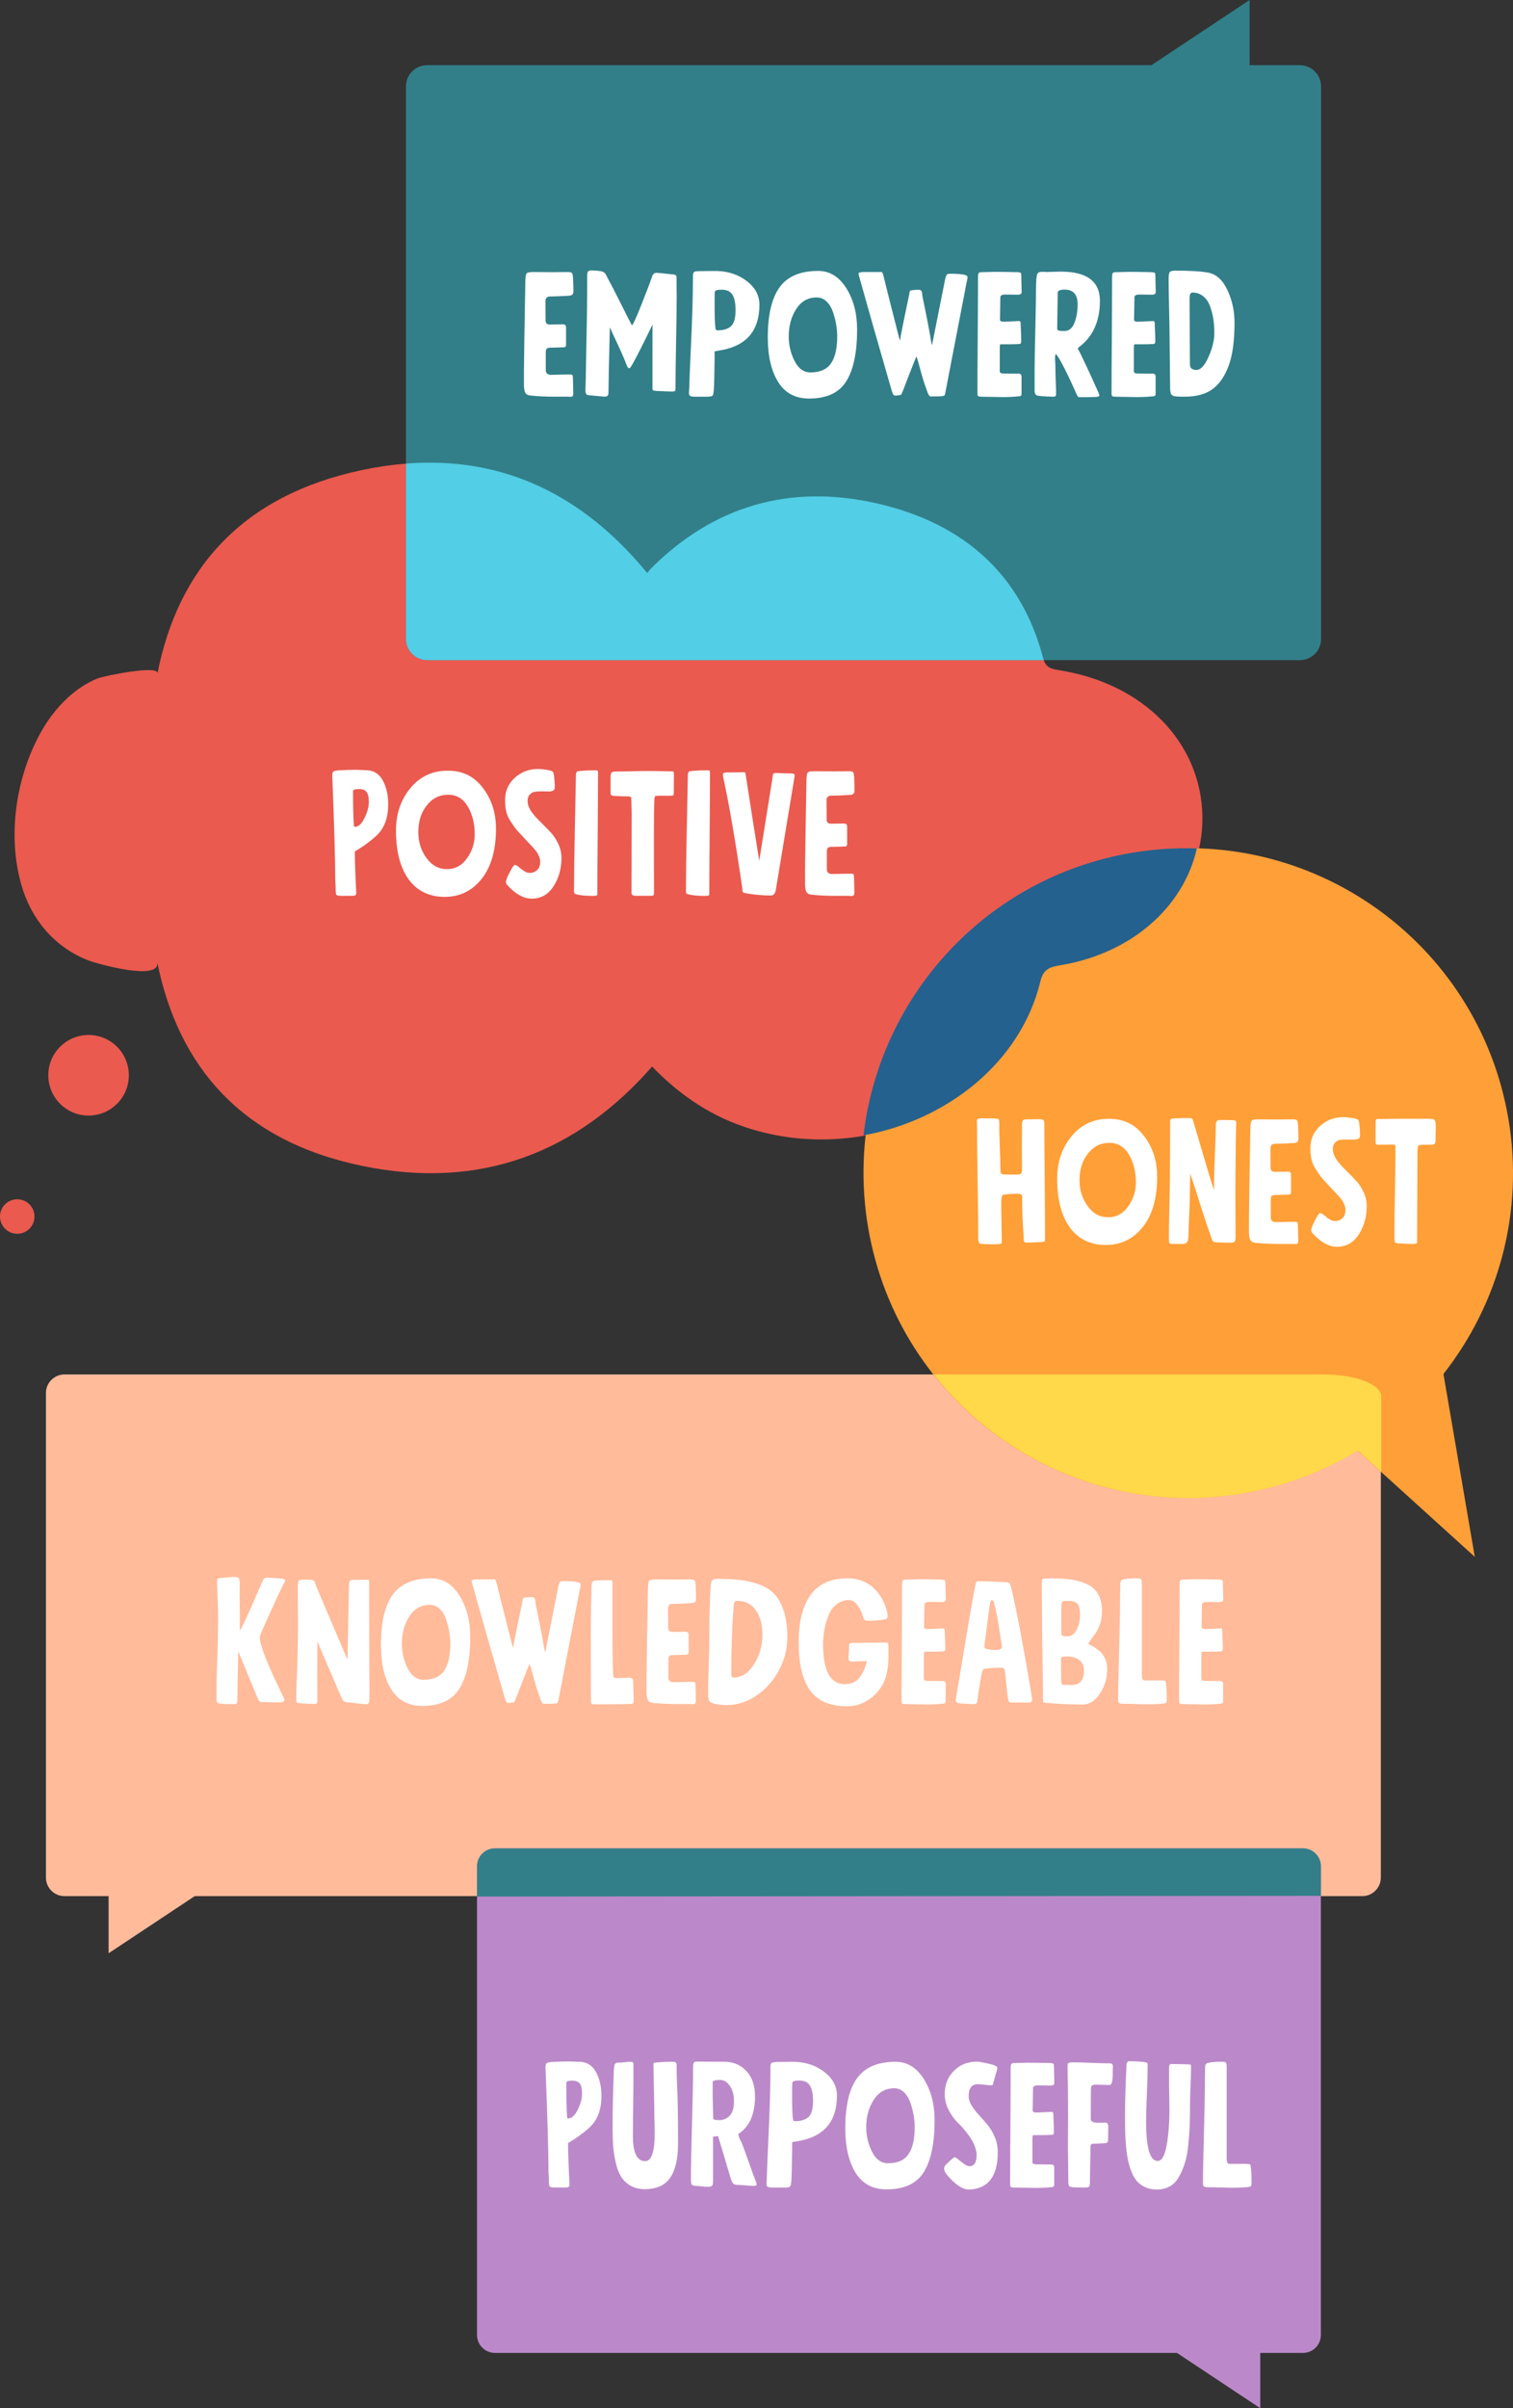 <svg xmlns="http://www.w3.org/2000/svg" id="b" width="409.82" height="652" viewBox="0 0 409.82 652"><rect x="0" y="0" width="409.82" height="652" fill="#333333" stroke="none"/><g id="c"><path d="m9.34,329.36c0,2.58-2.09,4.67-4.67,4.67s-4.67-2.09-4.67-4.67,2.09-4.67,4.67-4.67,4.67,2.09,4.67,4.67" fill="#ea5a4f"></path><path d="m98.09,315.65c-32.43-6.68-49.76-26.69-55.51-55.2,1.07,5.42-16.54.4-18.68-.44-9.35-3.66-15.53-11.32-18.14-20.52-3.74-13.18-1.52-28.7,5.07-40.81,3.36-6.17,8.71-12.23,15.62-15.01,1.57-.63,16.67-3.76,16.2-1.34,5.65-28.6,23.19-48.24,55.33-55.05,32.43-6.87,57.89,4.15,77.32,27.86.57-.66.89-1.09,1.28-1.47,16.51-16.37,36.97-22.87,60.98-17.37,24.42,5.59,39.35,20.13,45.03,42,.58,2.22,1.87,2.78,4.07,3.12,23,3.51,38.75,19.56,39.03,39.69.27,19.97-15.43,36.65-38.23,40.29-3.26.52-4.4,1.6-5.09,4.42-7.62,31.14-44.93,50.03-78.62,39.95-10.85-3.24-19.57-9.21-27.12-17.01-20.39,23.27-46.4,33.52-78.53,26.9" fill="#ea5a4f"></path><path d="m34.9,291.12c0,6.03-4.88,10.91-10.91,10.91s-10.91-4.88-10.91-10.91,4.88-10.91,10.91-10.91,10.91,4.88,10.91,10.91" fill="#ea5a4f"></path><path d="m17.46,372.12h351.54c2.76,0,5.02,2.26,5.02,5.02v131.2c0,2.76-2.26,5.02-5.02,5.02H52.74l-23.32,15.47v-15.47h-11.96c-2.76,0-5.02-2.26-5.02-5.02v-131.2c0-2.76,2.26-5.02,5.02-5.02" fill="#ffbb9a"></path><path d="m352.93,500.42h-218.87c-2.67,0-4.85,2.18-4.85,4.85v126.91c0,2.67,2.18,4.85,4.85,4.85h184.74l22.56,14.97v-14.97h11.57c2.67,0,4.85-2.18,4.85-4.85v-126.91c0-2.67-2.18-4.85-4.85-4.85" fill="#bb89c9"></path><path d="m352.93,500.42h-218.87c-2.67,0-4.85,2.18-4.85,4.85v8.2l228.58-.19v-8.01c0-2.67-2.18-4.85-4.85-4.85" fill="#327f89"></path><path d="m408.54,302.74c-8.21-47.87-53.67-80.03-101.55-71.82-47.87,8.21-80.03,53.67-71.82,101.55,8.21,47.87,53.67,80.03,101.55,71.82,11.3-1.94,21.73-5.96,30.96-11.59l31.79,28.8-8.49-49.51c14.84-18.88,21.94-43.72,17.57-69.25" fill="#ff9f37"></path><path d="m281.77,265.81c.69-2.82,1.84-3.9,5.09-4.42,19.44-3.1,33.71-15.69,37.33-31.7-5.85-.19-11.8.21-17.79,1.23-39.37,6.75-68.11,38.7-72.5,76.47,22.86-4.15,42.57-19.89,47.88-41.58" fill="#24618e"></path><path d="m352.11,178.73H115.68c-3.15,0-5.72-2.57-5.72-5.72V23.37c0-3.15,2.58-5.72,5.72-5.72h196.19L338.47,0v17.65h13.64c3.15,0,5.72,2.58,5.72,5.72v149.64c0,3.15-2.58,5.72-5.72,5.72" fill="#327f89"></path><path d="m358.68,372.12h-105.74c19.32,24.42,51.04,37.8,83.9,32.17,11.3-1.94,21.73-5.96,30.96-11.59l6.33,5.74v-20.32c0-3.31-6.92-5.99-15.45-5.99" fill="#ffd949"></path><path d="m237.56,136.3c-24.02-5.49-44.47,1-60.99,17.37-.39.38-.71.82-1.27,1.47-16.98-20.71-38.55-31.74-65.34-29.62v47.48c0,3.15,2.58,5.72,5.72,5.72h167.03c-.05-.14-.09-.28-.13-.43-5.68-21.86-20.6-36.41-45.03-42" fill="#52cee6"></path><path d="m152.1,87.8c.47,0,.79.05.96.16.17.11.26.35.26.73v4.73c0,.41-.22.61-.66.61-1.62.06-2.83.09-3.61.09-.53.03-.87.14-1.01.33s-.21.56-.21,1.12v4.64c0,.84.48,1.27,1.45,1.27.03,0,.39,0,1.08-.02.69-.02,1.43-.03,2.23-.05.8-.02,1.35-.02,1.66-.02.44,0,.7.06.8.16.09.11.14.46.14,1.05l.09,3.75c0,.44-.05.73-.16.87-.11.14-.32.21-.63.21-.06,0-.2,0-.4-.02-.2-.02-.37-.02-.49-.02h-3.75c-1.94,0-3.91-.09-5.91-.28-.84-.06-1.39-.31-1.64-.75-.25-.44-.38-1.17-.38-2.2v-3.84c0-1.72.12-9.83.38-24.33.03-1.09.15-1.76.35-1.99.2-.23.8-.35,1.8-.35.62,0,1.53,0,2.72.02,1.19.02,2.03.02,2.53.02.09,0,.65,0,1.66-.02,1.02-.02,1.8-.02,2.37-.02.66,0,1.05.09,1.2.26.14.17.24.66.3,1.48.06,1.56.09,2.7.09,3.42,0,.44-.09.75-.28.94s-.56.3-1.12.33c-2.19.12-3.88.19-5.06.19-.28,0-.54.1-.77.3-.23.2-.35.49-.35.87,0,.72,0,1.62.02,2.72.02,1.09.02,1.97.02,2.62,0,.72.38,1.08,1.12,1.08.25,0,.69,0,1.34-.02.64-.02,1.26-.02,1.85-.02Z" fill="#fff"></path><path d="m171.24,98.72c-.34.66-.63.98-.84.98s-.44-.28-.66-.84c-.53-1.44-1.38-3.39-2.53-5.86-1.16-2.47-1.83-3.94-2.02-4.41-.25,9.84-.38,15.78-.38,17.81,0,.66-.31.98-.94.98h-.28c-.59-.06-1.95-.19-4.08-.38-.19-.03-.34-.06-.44-.09-.11-.03-.22-.14-.33-.33-.11-.19-.16-.45-.16-.8v-.19c.06-1.59.12-3.99.16-7.19.05-3.2.09-5.46.12-6.77.12-4.91.19-10.53.19-16.87,0-.62.07-1.04.21-1.24.14-.2.48-.3,1.01-.3.75,0,1.44.05,2.06.14.22.03.41.06.56.09.16.03.3.09.45.16.14.08.25.14.33.19.08.05.16.14.26.28l.19.28s.1.18.21.4l.21.42c.94,1.72,2.12,4.02,3.56,6.89,1.44,2.88,2.45,4.87,3.05,6,.25,0,1.09-1.81,2.53-5.44,1.44-3.62,2.39-6.12,2.86-7.5.16-.5.33-.84.52-1.01.19-.17.45-.26.8-.26.38,0,1.94.16,4.69.47.22.03.38.09.49.19.11.09.17.21.19.35.02.14.02.37.02.68v.33c0,.47,0,1.18.02,2.13.02.95.02,1.66.02,2.13,0,2.75-.06,6.9-.16,12.44-.11,5.55-.16,9.74-.16,12.58,0,.37-.06.61-.16.7-.11.09-.4.14-.87.14-.5,0-1.73-.05-3.7-.14-.88-.03-1.36-.12-1.45-.28-.03-.09-.05-.23-.05-.42v-17.29c-2.38,4.94-4.2,8.55-5.48,10.83Z" fill="#fff"></path><path d="m189.26,73.41c.41,0,1.04,0,1.9-.02.86-.02,1.51-.02,1.94-.02h1.12c3.16.09,5.86,1.02,8.11,2.77,2.25,1.75,3.37,3.88,3.37,6.37,0,6.78-3.27,10.84-9.8,12.19l-2.34.42v1.87c-.06,4.56-.12,7.33-.19,8.3-.06,1.06-.19,1.67-.38,1.83-.19.19-.66.28-1.41.28h-3.28c-.69,0-1.14-.07-1.36-.21-.22-.14-.33-.4-.33-.77,0-.16.03-.67.09-1.55.06-2.25.19-5.42.38-9.51.19-4.09.34-7.77.45-11.04.11-3.27.16-6.19.16-8.79v-.84c0-.5.09-.84.28-1.01.19-.17.61-.26,1.27-.26Zm4.5,15.14c.03.37.09.62.16.73.08.11.23.16.45.16,1.59,0,2.8-.38,3.63-1.12.83-.75,1.24-2.2,1.24-4.36,0-1.81-.27-3.19-.82-4.12-.55-.94-1.54-1.41-2.98-1.41-1.16,0-1.77.2-1.83.61-.03.47-.05,1.61-.05,3.42,0,2.69.06,4.72.19,6.09Z" fill="#fff"></path><path d="m232.16,89.2c0,6.19-.97,10.85-2.91,13.99s-5.31,4.71-10.12,4.71c-3.72,0-6.51-1.5-8.37-4.5-1.86-3-2.79-7.01-2.79-12.05,0-6.12,1.07-10.65,3.21-13.59,2.14-2.94,5.62-4.41,10.43-4.41,3.12,0,5.66,1.55,7.62,4.66,1.95,3.11,2.93,6.84,2.93,11.18Zm-5.39,1.88c0-1.03-.09-2.1-.28-3.21-.19-1.11-.48-2.24-.87-3.4-.39-1.16-.97-2.1-1.73-2.84-.77-.73-1.65-1.1-2.65-1.1-2.38,0-4.23,1.05-5.58,3.14-1.34,2.09-2.02,4.56-2.02,7.41,0,2.34.52,4.55,1.57,6.63,1.05,2.08,2.49,3.12,4.34,3.12,2.56,0,4.4-.81,5.53-2.44,1.12-1.62,1.69-4.06,1.69-7.31Z" fill="#fff"></path><path d="m256.03,75.52c.03-.09.07-.23.12-.42s.09-.31.12-.38c.03-.06.07-.15.12-.26.05-.11.11-.18.19-.21.08-.03.18-.06.3-.09.12-.03.26-.05.42-.05,1.56,0,2.78.08,3.66.23.75.12,1.12.38,1.12.75,0,.19-.08.59-.23,1.22l-5.81,30.09c-.03.06-.05.14-.07.23s-.02.16-.02.19-.02.08-.05.14c-.03.06-.07.1-.12.12-.05.02-.11.04-.19.07-.08.03-.18.06-.3.09-.31.06-1.39.09-3.23.09-.09,0-.2-.05-.3-.16-.11-.11-.22-.27-.33-.49-.11-.22-.2-.43-.26-.63-.06-.2-.15-.46-.26-.77-.11-.31-.2-.55-.26-.7-.38-1-.77-2.3-1.2-3.89-.42-1.59-.7-2.59-.82-3l-.38-1.12c-.06,0-.22.33-.47.98-.5,1.25-1.04,2.62-1.62,4.12-.58,1.5-1.04,2.7-1.38,3.61-.12.25-.25.55-.38.89-.12.38-.23.6-.33.68-.09.08-.31.13-.66.16h-.19s-.1.02-.21.05c-.11.03-.23.05-.35.05-.34,0-.58-.09-.7-.28-.12-.19-.28-.59-.47-1.22-3.5-12.09-6.39-22.22-8.67-30.37-.19-.69-.28-1.06-.28-1.12,0-.31.48-.47,1.45-.47h4.83c.19,0,.44.7.75,2.11.06.34,1.31,5.3,3.75,14.86.25,1,.41,1.5.47,1.5.03,0,.05-.06.07-.19.01-.12.04-.34.07-.63.03-.3.08-.57.14-.82.22-1.19.64-3.26,1.26-6.23l.94-4.5c.03-.12.05-.27.07-.42.02-.16.03-.26.05-.3l.07-.21c.03-.09.09-.15.16-.16.08-.02.16-.03.26-.05l.42-.07c.56-.06.98-.09,1.27-.09s.5.02.66.07c.16.05.27.13.35.26.08.12.12.24.14.35.02.11.04.29.07.54.03.25.06.47.09.66,1.12,5.38,1.89,9.36,2.3,11.95.12.75.22,1.12.28,1.12l3.56-17.86Z" fill="#fff"></path><path d="m276.63,74.67c0,.59.02,1.34.05,2.23.03.89.05,1.62.05,2.18,0,.47-.33.7-.98.7h-.52c-.28,0-.75,0-1.41-.02-.66-.02-1.14-.02-1.45-.02-.94,0-1.41.25-1.41.75,0,.44-.02,1.45-.05,3.02-.03,1.58-.05,2.6-.05,3.07,0,.34.33.52.98.52.41,0,1.12-.03,2.13-.09,1.01-.06,1.71-.09,2.08-.09.09,0,.16.02.21.05.05.03.09.09.12.19s.05.17.07.23c.02.06.02.17.02.33v.33c.09,1.87.14,3.31.14,4.31,0,.34-.06.56-.19.66s-.36.14-.7.14h-.28c-.41.03-1.08.05-2.02.05h-2.34c-.12,0-.2.07-.23.21s-.05.59-.05,1.34v5.81c0,.38.38.56,1.12.56.5,0,1.16,0,1.97.02.81.02,1.5.02,2.06.02.5,0,.75.27.75.8v4.5c0,.16,0,.28-.02.38s-.04.16-.07.21-.09.09-.16.12c-.08.03-.13.06-.16.07-.03.02-.12.03-.28.05-.16.02-.27.02-.33.02-1.16.12-2.5.19-4.03.19-.62,0-1.57-.02-2.84-.05-1.26-.03-2.23-.05-2.88-.05-.53,0-.86-.05-.98-.16-.12-.11-.19-.35-.19-.73,0-3.41.02-8.33.07-14.79.05-6.45.07-11.44.07-14.98v-1.27c0-.81.05-1.31.16-1.5.11-.19.35-.28.73-.28.47,0,1.09-.02,1.87-.05.78-.03,1.39-.05,1.83-.05,1.44,0,3.47.03,6.09.09.47.03.76.09.87.16.11.08.16.24.16.49v.33Z" fill="#fff"></path><path d="m283.35,73.64c.5,0,1.16-.02,1.97-.05.81-.03,1.48-.05,2.02-.05,7.06,0,10.59,2.64,10.59,7.92s-1.77,9.42-5.3,12.23c-.44.31-.66.55-.66.7,0,.13.05.23.14.33.12.12.84,1.59,2.16,4.41s2.3,4.97,2.95,6.47c.38.81.56,1.28.56,1.41,0,.31-.39.47-1.17.47-.94.03-2.14.05-3.61.05h-.52c-.25,0-.41-.04-.49-.12s-.21-.32-.4-.73c-.97-2.22-2.01-4.45-3.14-6.7-1.12-2.25-1.94-3.62-2.44-4.12-.16,0-.23.47-.23,1.41l.09,1.78c0,.31,0,.75.02,1.31s.02.97.02,1.22c0,.16.05,1.55.14,4.17v.98c0,.44-.2.66-.61.66h-.42c-.81,0-1.78-.05-2.91-.14-.84-.06-1.37-.19-1.57-.4-.2-.2-.3-.59-.3-1.15v-4.83c0-2.56.06-6.41.19-11.53.12-5.12.19-8.94.19-11.44,0-.47.03-1.23.09-2.3.06-.87.19-1.43.4-1.66.2-.23.62-.35,1.24-.35.09,0,.25,0,.47.02.22.02.39.02.51.02Zm4.97,15.98c1.22,0,2.12-.73,2.7-2.18.58-1.45.87-3.15.87-5.09,0-2.62-1.17-3.94-3.51-3.94-1.25,0-1.88.28-1.88.84,0,.81-.02,2.41-.07,4.78-.05,2.38-.07,3.95-.07,4.73,0,.38.09.61.28.7s.52.14.98.14h.7Z" fill="#fff"></path><path d="m312.95,74.67c0,.59.02,1.34.05,2.23.03.89.05,1.62.05,2.18,0,.47-.33.7-.98.7h-.52c-.28,0-.75,0-1.41-.02-.66-.02-1.14-.02-1.45-.02-.94,0-1.41.25-1.41.75,0,.44-.02,1.45-.05,3.02-.03,1.58-.05,2.6-.05,3.07,0,.34.33.52.98.52.41,0,1.12-.03,2.13-.09,1.01-.06,1.71-.09,2.08-.09.09,0,.16.02.21.05.05.03.09.09.12.19s.05.17.07.23c.02.06.02.17.02.33v.33c.09,1.87.14,3.31.14,4.31,0,.34-.06.56-.19.66s-.36.14-.7.14h-.28c-.41.03-1.08.05-2.02.05h-2.34c-.12,0-.2.07-.23.21s-.05.59-.05,1.34v5.81c0,.38.38.56,1.12.56.5,0,1.16,0,1.97.02.81.02,1.5.02,2.06.02.5,0,.75.27.75.8v4.5c0,.16,0,.28-.02.38s-.04.16-.07.21-.09.09-.16.12c-.08.03-.13.06-.16.07-.03.02-.12.03-.28.05-.16.02-.27.02-.33.02-1.16.12-2.5.19-4.03.19-.62,0-1.57-.02-2.84-.05-1.26-.03-2.23-.05-2.88-.05-.53,0-.86-.05-.98-.16-.12-.11-.19-.35-.19-.73,0-3.41.02-8.33.07-14.79.05-6.45.07-11.44.07-14.98v-1.27c0-.81.05-1.31.16-1.5.11-.19.35-.28.73-.28.47,0,1.09-.02,1.87-.05.78-.03,1.39-.05,1.83-.05,1.44,0,3.47.03,6.09.09.47.03.76.09.87.16.11.08.16.24.16.49v.33Z" fill="#fff"></path><path d="m316.82,93.09c0-1.84-.05-4.76-.14-8.74-.09-3.98-.14-6.93-.14-8.83,0-.97.1-1.59.3-1.85.2-.27.71-.4,1.52-.4,4.06,0,7.05.19,8.95.56,2.16.41,3.87,1.98,5.16,4.71,1.28,2.73,1.92,5.66,1.92,8.79,0,4.81-.5,8.62-1.5,11.44-1.06,2.97-2.53,5.15-4.41,6.54-1.87,1.39-4.41,2.09-7.59,2.09-.91,0-1.62-.02-2.16-.05-.78-.06-1.27-.26-1.48-.59-.2-.33-.3-.91-.3-1.76s-.02-2.84-.07-6c-.05-3.16-.07-5.12-.07-5.91Zm5.39-12.28c0,1.06.02,4.01.05,8.83s.05,7.84.05,9.02c0,1,.59,1.5,1.78,1.5,1.12,0,2.21-1.18,3.26-3.54,1.05-2.36,1.57-4.52,1.57-6.49,0-1.41-.1-2.72-.3-3.94s-.52-2.37-.94-3.47c-.42-1.09-1.04-1.95-1.85-2.58-.81-.62-1.77-.94-2.86-.94-.5,0-.75.53-.75,1.59Z" fill="#fff"></path><path d="m95.22,242.54h-2.81c-.72,0-1.15-.09-1.29-.28-.14-.19-.21-.73-.21-1.64v-.52c0-.19-.02-.5-.05-.94-.03-.44-.05-.75-.05-.94,0-5.06-.27-14.37-.8-27.93v-.47c0-.5.11-.82.33-.96.22-.14.69-.24,1.41-.3,1.56-.09,3.11-.14,4.64-.14.28,0,.77.02,1.48.05.7.03,1.12.05,1.24.05,2,0,3.51.9,4.52,2.69,1.02,1.8,1.52,3.99,1.52,6.59,0,2.88-.66,5.23-1.97,7.08-.56.78-1.44,1.64-2.62,2.58-1.19.94-2.23,1.69-3.14,2.25l-1.31.8c0,2.06.12,5.78.38,11.15v.09c0,.31-.08.52-.23.63-.16.11-.5.16-1.03.16Zm1.08-18.7c.91-.09,1.73-.91,2.48-2.46.75-1.55,1.12-2.94,1.12-4.19,0-1.41-.22-2.35-.66-2.84-.44-.48-1.11-.73-2.02-.73-1.06,0-1.59.2-1.59.61,0,4.31.08,7.44.23,9.37,0,.22.14.3.42.23Z" fill="#fff"></path><path d="m134.35,224.26c0,5.84-1.29,10.4-3.87,13.66-2.58,3.27-5.93,4.9-10.05,4.9s-7.43-1.58-9.73-4.73c-2.3-3.16-3.44-7.58-3.44-13.26,0-4.47,1.3-8.28,3.89-11.44,2.59-3.16,5.97-4.73,10.12-4.73s7.14,1.55,9.51,4.64c2.37,3.09,3.56,6.75,3.56,10.97Zm-13.31,11.06c2.25,0,4.07-.98,5.46-2.95,1.39-1.97,2.09-4.12,2.09-6.47,0-2.91-.63-5.42-1.88-7.55-1.25-2.12-3.03-3.19-5.34-3.19s-4.23.96-5.76,2.88c-1.53,1.92-2.3,4.34-2.3,7.24,0,2.66.73,4.99,2.2,7.01,1.47,2.02,3.31,3.02,5.53,3.02Z" fill="#fff"></path><path d="m148.58,214.27h-2.34c-.62,0-1.14.04-1.55.12-.41.08-.8.32-1.2.73-.39.41-.59.98-.59,1.73,0,1.09.5,2.27,1.5,3.52.5.63,1.28,1.46,2.34,2.51,1.06,1.05,1.93,1.94,2.6,2.67.67.73,1.3,1.7,1.87,2.91.58,1.2.87,2.48.87,3.82,0,2.91-.72,5.47-2.16,7.69-1.44,2.22-3.41,3.33-5.91,3.33-2.09,0-4.22-1.14-6.37-3.42-.41-.41-.61-.73-.61-.98,0-.56.39-1.56,1.17-3,.59-1.16,1.02-1.73,1.27-1.73.22,0,.53.16.94.47.09.06.26.2.49.4.23.2.43.36.59.47.16.11.36.24.61.4.25.16.49.27.73.33s.46.09.68.09c.75,0,1.41-.26,1.97-.77s.84-1.26.84-2.23c0-.28-.03-.55-.09-.82-.06-.27-.16-.53-.28-.8-.13-.27-.24-.5-.35-.7-.11-.2-.27-.44-.49-.7-.22-.27-.38-.46-.49-.59-.11-.12-.29-.32-.54-.59-.25-.27-.41-.43-.47-.49-.28-.31-.94-1.01-1.97-2.11-1.03-1.09-1.7-1.84-2.02-2.25-.31-.41-.77-1.07-1.36-1.99-.59-.92-.98-1.83-1.17-2.72-.19-.89-.28-1.88-.28-2.98,0-2.41.87-4.41,2.62-6,1.75-1.59,3.84-2.39,6.28-2.39.72,0,1.55.08,2.48.23.87.16,1.39.33,1.55.52.16.19.27.58.33,1.17.12.91.19,1.95.19,3.14,0,.69-.56,1.03-1.69,1.03Z" fill="#fff"></path><path d="m155.48,241.27c0-4.12.08-9.8.23-17.01.16-7.22.25-11.84.28-13.87v-.23c0-.59.07-.98.21-1.15.14-.17.52-.27,1.15-.3,1.19-.09,2.3-.14,3.33-.14h.7c.31,0,.49.04.54.12.05.08.07.3.07.68,0,3.62-.03,8.91-.09,15.84-.06,6.94-.09,12.3-.09,16.08v.61c0,.31-.07.5-.21.56-.14.06-.49.09-1.05.09-1.75,0-3.17-.12-4.27-.38-.34-.06-.56-.16-.66-.28-.09-.12-.14-.33-.14-.61Z" fill="#fff"></path><path d="m181.7,215.45h-3.56c-.38,0-.61.05-.7.14s-.16.38-.19.84c-.09,2.41-.14,6-.14,10.78,0,1.56,0,3.94.02,7.12.02,3.19.02,5.59.02,7.22,0,.44-.05.71-.14.82-.09.11-.34.16-.75.16h-3.98c-.81,0-1.22-.23-1.22-.7,0-.5,0-3.43.02-8.79.02-5.36.02-9.65.02-12.87,0-.28-.02-.94-.05-1.97-.03-1.03-.05-1.7-.05-2.02,0-.38-.25-.56-.75-.56-.97,0-2.25-.05-3.84-.14h-.14c-.5-.06-.78-.19-.84-.37-.03-.12-.05-.34-.05-.66v-3.98c0-.69.09-1.12.26-1.31.17-.19.65-.28,1.43-.28.97,0,2.37-.02,4.22-.07,1.84-.05,3.22-.07,4.12-.07,1.34,0,3.39.03,6.14.09h.59s.1,0,.16.02c.06.02.1.04.12.07.02.03.03.07.05.12.02.05.03.1.05.16.02.06.02.16.02.28v1.12c0,.47,0,1.15-.02,2.04-.02.89-.02,1.59-.02,2.09,0,.28-.04.47-.12.56-.08.09-.3.14-.68.14Z" fill="#fff"></path><path d="m185.8,241.27c0-4.12.08-9.8.23-17.01.16-7.22.25-11.84.28-13.87v-.23c0-.59.07-.98.21-1.15.14-.17.52-.27,1.15-.3,1.19-.09,2.3-.14,3.33-.14h.7c.31,0,.49.04.54.12.05.08.07.3.07.68,0,3.62-.03,8.91-.09,15.84-.06,6.94-.09,12.3-.09,16.08v.61c0,.31-.07.5-.21.56-.14.06-.49.09-1.05.09-1.75,0-3.17-.12-4.27-.38-.34-.06-.56-.16-.66-.28-.09-.12-.14-.33-.14-.61Z" fill="#fff"></path><path d="m214.17,209.4c.72,0,1.08.16,1.08.47,0,.06-.03.31-.09.75l-5.06,30.56c-.22.84-.64,1.27-1.27,1.27-2.28,0-4.66-.22-7.12-.66-.19-.03-.33-.1-.42-.21-.09-.11-.15-.2-.16-.28-.02-.08-.03-.22-.05-.42-.02-.2-.02-.35-.02-.44-1.87-12.84-3.58-22.75-5.11-29.72-.09-.47-.14-.81-.14-1.03,0-.38.38-.56,1.12-.56.34,0,1.05,0,2.11-.02,1.06-.02,1.78-.02,2.16-.02h.47s.07.02.12.05c.05.03.08.08.09.14.02.06.04.16.07.28,1.16,7.53,2.39,15.36,3.7,23.48l3.61-22.5c0-.09,0-.21.02-.35.02-.14.03-.24.05-.3.02-.06.03-.13.05-.21.02-.08.05-.14.09-.19s.09-.09.14-.12c.05-.03.12-.05.21-.07.09-.02.2-.02.33-.02h.09c2.34.09,3.66.14,3.94.14Z" fill="#fff"></path><path d="m228.24,222.95c.47,0,.79.05.96.16.17.11.26.35.26.73v4.73c0,.41-.22.61-.66.61-1.62.06-2.83.09-3.61.09-.53.03-.87.14-1.01.33s-.21.56-.21,1.12v4.64c0,.84.48,1.27,1.45,1.27.03,0,.39,0,1.08-.02.69-.02,1.43-.03,2.23-.05.8-.02,1.35-.02,1.66-.02.44,0,.7.06.8.16.09.11.14.46.14,1.05l.09,3.75c0,.44-.05.73-.16.87s-.32.21-.63.21c-.06,0-.2,0-.4-.02-.2-.02-.37-.02-.49-.02h-3.75c-1.94,0-3.91-.09-5.91-.28-.84-.06-1.39-.31-1.64-.75-.25-.44-.38-1.17-.38-2.2v-3.84c0-1.72.12-9.83.38-24.33.03-1.09.15-1.76.35-1.99.2-.23.8-.35,1.8-.35.62,0,1.53,0,2.72.02,1.19.02,2.03.02,2.53.02.09,0,.65,0,1.66-.02,1.01-.02,1.8-.02,2.37-.02.66,0,1.05.09,1.2.26.14.17.24.66.3,1.48.06,1.56.09,2.7.09,3.42,0,.44-.09.75-.28.94s-.56.3-1.12.33c-2.19.12-3.87.19-5.06.19-.28,0-.54.1-.77.3-.23.2-.35.49-.35.87,0,.72,0,1.62.02,2.72s.02,1.97.02,2.62c0,.72.38,1.08,1.12,1.08.25,0,.7,0,1.34-.02.64-.02,1.26-.02,1.85-.02Z" fill="#fff"></path><path d="m271.91,323.43c-.47.03-.7.66-.7,1.88,0,1.56.02,3.59.07,6.07.05,2.48.07,3.98.07,4.48s-.05.78-.14.84c-.09.06-.39.11-.89.14-.38.03-.94.05-1.69.05-1.09,0-2.06-.05-2.91-.14-.5-.03-.75-.48-.75-1.36,0-3.59-.05-8.79-.16-15.58-.11-6.8-.16-11.72-.16-14.79,0-.22,0-.49-.02-.82-.02-.33-.02-.54-.02-.63,0-.34.09-.56.26-.66.17-.09.55-.14,1.15-.14.28,0,.71,0,1.29.02.58.02,1.01.02,1.29.02,1.03,0,1.63.05,1.8.14s.26.44.26,1.03c0,1.91.05,4.16.16,6.75.11,2.59.16,4.55.16,5.86,0,.63.07,1.01.21,1.15s.49.23,1.05.26h3.23c.62,0,1.01-.11,1.15-.33.14-.22.21-.69.21-1.41v-.05c0-.59,0-1.41-.02-2.46s-.02-1.87-.02-2.46c0-.81,0-2,.02-3.56.02-1.56.02-2.67.02-3.33,0-.5.08-.85.23-1.05.16-.2.52-.3,1.08-.3.25,0,.8,0,1.66-.02.86-.02,1.4-.02,1.62-.02.62,0,1.02.08,1.2.23.17.16.26.52.26,1.08,0,3.22.03,8.32.09,15.3.06,6.98.09,12.19.09,15.63v.05c0,.5-.05.78-.14.84-.09.06-.41.11-.94.14-.31,0-.73.02-1.24.05-.52.03-.97.05-1.36.07-.39.02-.73.02-1.01.02h-.45c-.08,0-.15-.02-.21-.05-.06-.03-.12-.05-.16-.07-.05-.02-.09-.05-.12-.09s-.05-.09-.07-.12c-.02-.03-.03-.09-.05-.19s-.02-.16-.02-.21v-.59c-.28-4.16-.42-7.37-.42-9.65v-1.55c0-.47-.42-.7-1.26-.7-1.31,0-2.55.08-3.7.23Z" fill="#fff"></path><path d="m313.44,318.51c0,5.84-1.29,10.4-3.87,13.66-2.58,3.26-5.93,4.9-10.05,4.9s-7.43-1.58-9.73-4.73c-2.3-3.16-3.44-7.58-3.44-13.26,0-4.47,1.3-8.28,3.89-11.44,2.59-3.16,5.97-4.73,10.12-4.73s7.14,1.55,9.51,4.64c2.37,3.09,3.56,6.75,3.56,10.97Zm-13.31,11.06c2.25,0,4.07-.98,5.46-2.95,1.39-1.97,2.08-4.12,2.08-6.47,0-2.91-.62-5.42-1.87-7.55-1.25-2.12-3.03-3.19-5.34-3.19s-4.23.96-5.76,2.88c-1.53,1.92-2.3,4.34-2.3,7.24,0,2.66.73,4.99,2.2,7.01,1.47,2.02,3.31,3.02,5.53,3.02Z" fill="#fff"></path><path d="m321.92,334.54c-.03.88-.16,1.47-.38,1.78-.22.31-.67.47-1.36.47h-2.58c-.44,0-.71-.07-.82-.21-.11-.14-.16-.51-.16-1.1,0-2.53.02-4.28.05-5.25.19-6.75.28-15.61.28-26.58,0-.25.02-.43.07-.54.05-.11.1-.17.16-.19.06-.02.22-.04.47-.07.84-.09,1.73-.14,2.67-.14h1.64c.47,0,.76.03.87.09.11.06.23.28.35.66,1.47,4.97,2.89,9.77,4.27,14.39l1.36,4.36.09-4.73c0-.5.07-2.42.21-5.77.14-3.34.21-5.75.21-7.22,0-.84.36-1.27,1.08-1.27,1.59,0,2.75.02,3.47.05.41.03.67.09.8.19.12.09.19.27.19.52,0,.06,0,.17-.02.33-.02.16-.02.3-.02.42-.13,6.03-.19,12.55-.19,19.54,0,1.03,0,2.77.02,5.23.01,2.45.02,4.29.02,5.51,0,.59-.09.98-.28,1.17s-.59.28-1.22.28c-.94,0-2-.03-3.19-.09-.31,0-.55-.02-.73-.05-.17-.03-.32-.06-.45-.09-.12-.03-.23-.12-.3-.26s-.14-.25-.19-.33c-.05-.08-.12-.26-.21-.54s-.17-.52-.23-.7c-.84-2.34-1.82-5.28-2.93-8.81-1.11-3.53-1.96-6.14-2.55-7.83l-.09,5.11c-.03,2.06-.09,4.12-.19,6.19s-.16,3.89-.19,5.48Z" fill="#fff"></path><path d="m348.48,317.2c.47,0,.79.05.96.16.17.11.26.35.26.73v4.73c0,.41-.22.61-.66.61-1.62.06-2.83.09-3.61.09-.53.03-.87.14-1.01.33s-.21.56-.21,1.12v4.64c0,.84.48,1.27,1.45,1.27.03,0,.39,0,1.08-.02.69-.02,1.43-.03,2.23-.05.8-.02,1.35-.02,1.66-.02.44,0,.7.05.8.16s.14.46.14,1.05l.09,3.75c0,.44-.05.73-.16.87s-.32.21-.63.21c-.06,0-.2,0-.4-.02-.2-.02-.37-.02-.49-.02h-3.75c-1.94,0-3.91-.09-5.91-.28-.84-.06-1.39-.31-1.64-.75-.25-.44-.38-1.17-.38-2.2v-3.84c0-1.72.12-9.83.38-24.33.03-1.09.15-1.76.35-1.99.2-.23.8-.35,1.8-.35.62,0,1.53,0,2.72.02,1.19.02,2.03.02,2.53.02.09,0,.65,0,1.66-.02,1.01-.02,1.8-.02,2.37-.02.66,0,1.05.09,1.2.26.14.17.24.66.3,1.48.06,1.56.09,2.7.09,3.42,0,.44-.09.75-.28.94s-.56.3-1.12.33c-2.19.12-3.87.19-5.06.19-.28,0-.54.1-.77.3-.23.2-.35.49-.35.87,0,.72,0,1.62.02,2.72s.02,1.97.02,2.62c0,.72.38,1.08,1.12,1.08.25,0,.7,0,1.34-.02.64-.02,1.26-.02,1.85-.02Z" fill="#fff"></path><path d="m366.69,308.53h-2.34c-.63,0-1.14.04-1.55.12-.41.08-.8.32-1.2.73-.39.41-.59.98-.59,1.73,0,1.09.5,2.27,1.5,3.52.5.63,1.28,1.46,2.34,2.51,1.06,1.05,1.93,1.94,2.6,2.67.67.73,1.3,1.7,1.88,2.91.58,1.2.87,2.48.87,3.82,0,2.91-.72,5.47-2.16,7.69-1.44,2.22-3.41,3.33-5.91,3.33-2.09,0-4.22-1.14-6.37-3.42-.41-.41-.61-.73-.61-.98,0-.56.39-1.56,1.17-3,.59-1.16,1.01-1.73,1.27-1.73.22,0,.53.16.94.47.09.06.26.2.49.4s.43.36.59.47.36.24.61.4.49.27.73.33.46.09.68.09c.75,0,1.41-.26,1.97-.77s.84-1.26.84-2.23c0-.28-.03-.55-.09-.82-.06-.27-.16-.53-.28-.8-.12-.27-.24-.5-.35-.7-.11-.2-.27-.44-.49-.7-.22-.27-.38-.46-.49-.59-.11-.12-.29-.32-.54-.59-.25-.27-.41-.43-.47-.49-.28-.31-.94-1.01-1.97-2.11-1.03-1.09-1.7-1.84-2.01-2.25-.31-.41-.77-1.07-1.36-1.99-.59-.92-.98-1.83-1.17-2.72-.19-.89-.28-1.88-.28-2.98,0-2.41.87-4.41,2.62-6,1.75-1.59,3.84-2.39,6.28-2.39.72,0,1.55.08,2.48.23.87.16,1.39.33,1.55.52s.27.58.33,1.17c.12.91.19,1.95.19,3.14,0,.69-.56,1.03-1.69,1.03Z" fill="#fff"></path><path d="m377.7,302.9h9.23c.94,0,1.5.12,1.69.35s.28.96.28,2.18c0,.19,0,.47-.02.84-.02.38-.02.66-.02.84v1.45c0,.12,0,.28-.02.47-.02.19-.03.3-.05.35-.02.05-.06.12-.14.23-.08.11-.15.17-.21.19-.06.02-.16.04-.3.07-.14.03-.27.05-.4.05h-1.83c-.94,0-1.5.09-1.69.28s-.28.75-.28,1.69c0,2.34-.02,6.35-.05,12.02-.03,5.67-.05,9.69-.05,12.07v.38c0,.28-.34.42-1.03.42h-.7c-.38,0-.98-.02-1.83-.07s-1.31-.07-1.41-.07c-.5-.03-.82-.12-.96-.28-.14-.16-.21-.42-.21-.8v-2.16c0-2.47.05-6.02.14-10.66s.14-8.15.14-10.52v-1.73c0-.12,0-.22-.02-.28-.02-.06-.05-.12-.09-.19-.05-.06-.14-.1-.28-.12-.14-.02-.32-.02-.54-.02l-3.56.05c-.38,0-.62-.04-.73-.12-.11-.08-.16-.26-.16-.54v-5.25c0-.5.04-.8.12-.91.08-.11.29-.16.63-.16h.52c.41,0,1.03,0,1.87-.02.84-.02,1.5-.02,1.97-.02Z" fill="#fff"></path><path d="m152.98,592.24h-2.81c-.72,0-1.15-.09-1.29-.28-.14-.19-.21-.73-.21-1.64v-.52c0-.19-.02-.5-.05-.94-.03-.44-.05-.75-.05-.94,0-5.06-.27-14.37-.8-27.93v-.47c0-.5.11-.82.33-.96.22-.14.69-.24,1.41-.3,1.56-.09,3.11-.14,4.64-.14.28,0,.77.02,1.48.05.7.03,1.12.05,1.24.05,2,0,3.51.9,4.52,2.7,1.02,1.8,1.52,3.99,1.52,6.58,0,2.88-.66,5.23-1.97,7.08-.56.78-1.44,1.64-2.62,2.58-1.19.94-2.23,1.69-3.14,2.25l-1.31.8c0,2.06.12,5.78.38,11.16v.09c0,.31-.08.52-.23.63-.16.11-.5.16-1.03.16Zm1.08-18.7c.91-.09,1.73-.91,2.48-2.46.75-1.55,1.12-2.95,1.12-4.2,0-1.41-.22-2.35-.66-2.84-.44-.48-1.11-.73-2.02-.73-1.06,0-1.59.2-1.59.61,0,4.31.08,7.44.23,9.37,0,.22.14.3.42.23Z" fill="#fff"></path><path d="m167.63,558.45c.38,0,.91-.04,1.59-.12.69-.08,1.2-.12,1.55-.12s.56.05.66.16c.09.11.14.29.14.54v4.12c0,1.53-.02,4.11-.07,7.73s-.07,6.14-.07,7.55c0,4.53,1.11,6.8,3.33,6.8,1.72,0,2.58-2.56,2.58-7.69,0-.62-.02-1.45-.05-2.48-.03-1.03-.05-1.7-.05-2.02,0-1.81-.04-4.28-.12-7.41-.08-3.12-.12-5.08-.12-5.86v-.75c0-.22.05-.35.14-.4s.34-.09.75-.12c1.62-.12,3.03-.19,4.22-.19.5,0,.82.08.96.23.14.16.21.45.21.89,0,1.59.02,2.77.05,3.52.22,4,.33,9.84.33,17.53,0,4.06-.7,7.13-2.11,9.21-1.41,2.08-3.72,3.12-6.94,3.12-1.53,0-2.84-.34-3.94-1.01-1.09-.67-1.94-1.51-2.53-2.51-.59-1-1.06-2.3-1.41-3.89-.34-1.59-.56-3.09-.66-4.5-.09-1.41-.14-3.06-.14-4.97,0-4.37.11-9.4.33-15.09.06-1.16.19-1.83.38-2.02.19-.19.52-.28.98-.28Z" fill="#fff"></path><path d="m204.29,591.82c-.41,0-1.16-.05-2.25-.14-1.09-.09-1.86-.14-2.3-.14-.5,0-.88-.12-1.12-.35-.25-.23-.48-.71-.7-1.43l-3.42-11.44c-.88.09-1.33.16-1.36.19v12c0,.38-.02.65-.05.82-.03.17-.14.34-.33.49-.19.16-.45.23-.8.23-.84,0-2.22-.11-4.12-.33-.47-.03-.7-.55-.7-1.55,0-3.34.1-8.4.3-15.16.2-6.76.3-11.94.3-15.54,0-.53.07-.88.21-1.05.14-.17.4-.26.77-.26.81,0,2.07,0,3.77.02,1.7.02,2.98.02,3.82.02,2.28,0,4.22.82,5.81,2.46,1.59,1.64,2.39,3.96,2.39,6.96,0,1.53-.16,2.91-.47,4.15-.31,1.24-.69,2.2-1.12,2.91-.44.7-.88,1.28-1.31,1.73-.44.45-.81.78-1.12.98-.31.2-.47.32-.47.35,0,.28.05.55.14.82s.22.57.38.91l.28.47c.47,1.16,1.14,2.98,2.02,5.48.87,2.5,1.5,4.22,1.88,5.16.16.41.23.67.23.8,0,.28-.22.42-.66.42Zm-11.25-24.47c0,.5.02,1.52.07,3.07.05,1.55.07,2.59.07,3.12,0,.31.55.47,1.64.47s2.07-.41,2.84-1.22c.77-.81,1.15-2.09,1.15-3.84s-.37-3.12-1.1-4.2c-.73-1.08-1.62-1.62-2.65-1.62-1.34,0-2.02.2-2.02.61v3.61Z" fill="#fff"></path><path d="m210.25,558.26c.41,0,1.04,0,1.9-.02.86-.02,1.51-.02,1.94-.02h1.12c3.16.09,5.86,1.02,8.11,2.77s3.38,3.88,3.38,6.37c0,6.78-3.27,10.84-9.8,12.19l-2.34.42v1.88c-.06,4.56-.12,7.33-.19,8.3-.06,1.06-.19,1.67-.38,1.83-.19.19-.66.28-1.41.28h-3.28c-.69,0-1.14-.07-1.36-.21-.22-.14-.33-.4-.33-.77,0-.16.03-.67.09-1.55.06-2.25.19-5.42.38-9.51.19-4.09.34-7.77.45-11.04.11-3.26.16-6.19.16-8.79v-.84c0-.5.09-.84.28-1.01.19-.17.61-.26,1.27-.26Zm4.5,15.14c.03.38.09.62.16.73.08.11.23.16.45.16,1.59,0,2.8-.38,3.63-1.12s1.24-2.2,1.24-4.36c0-1.81-.27-3.19-.82-4.12s-1.54-1.41-2.98-1.41c-1.16,0-1.77.2-1.83.61-.03.47-.05,1.61-.05,3.42,0,2.69.06,4.72.19,6.09Z" fill="#fff"></path><path d="m253.15,574.05c0,6.19-.97,10.85-2.91,13.99-1.94,3.14-5.31,4.71-10.12,4.71-3.72,0-6.51-1.5-8.37-4.5-1.86-3-2.79-7.01-2.79-12.04,0-6.12,1.07-10.66,3.21-13.59,2.14-2.94,5.62-4.41,10.43-4.41,3.12,0,5.66,1.55,7.62,4.66s2.93,6.83,2.93,11.18Zm-5.39,1.88c0-1.03-.09-2.1-.28-3.21-.19-1.11-.48-2.24-.87-3.4-.39-1.16-.97-2.1-1.73-2.84-.77-.73-1.65-1.1-2.65-1.1-2.38,0-4.23,1.05-5.58,3.14-1.34,2.09-2.02,4.56-2.02,7.41,0,2.34.52,4.55,1.57,6.63,1.05,2.08,2.49,3.12,4.34,3.12,2.56,0,4.41-.81,5.53-2.44,1.12-1.62,1.69-4.06,1.69-7.31Z" fill="#fff"></path><path d="m268.47,564.59c-.19,0-.77-.05-1.73-.16-.97-.11-1.58-.16-1.83-.16-1.69,0-2.53,1.08-2.53,3.23,0,.84.27,1.7.82,2.58.55.88,1.2,1.73,1.97,2.55.76.83,1.53,1.7,2.3,2.62.77.92,1.42,2.02,1.97,3.3s.82,2.66.82,4.12c0,6.44-2.5,9.81-7.5,10.12h-.28c-1.81,0-3.84-1.38-6.09-4.12-.44-.56-.66-1.08-.66-1.55,0-.34.14-.67.42-.98.72-.72,1.16-1.14,1.31-1.27.66-.56,1.03-.84,1.12-.84.16,0,.5.22,1.03.66.16.12.41.33.77.61s.62.48.8.61.4.25.68.38.53.19.75.19c1.28,0,1.92-1.02,1.92-3.05,0-.5-.06-.95-.19-1.36-.34-1.34-1-2.67-1.97-3.98-.97-1.31-1.91-2.41-2.84-3.28-.92-.87-1.76-2.02-2.51-3.42-.75-1.41-1.12-2.91-1.12-4.5,0-2.47.82-4.54,2.46-6.21,1.64-1.67,3.73-2.51,6.26-2.51.47,0,1.51.18,3.12.54,1.61.36,2.41.74,2.41,1.15,0,.19-.05.42-.14.7-.38,1.25-.64,2.19-.8,2.81-.03.09-.06.2-.09.3-.03.11-.05.2-.07.26-.02.06-.03.13-.05.21-.02.08-.03.13-.05.16-.02.03-.04.07-.07.12s-.07.08-.12.09c-.05.02-.09.03-.14.05-.05.02-.1.02-.16.02Z" fill="#fff"></path><path d="m285.48,559.52c0,.59.02,1.34.05,2.23s.05,1.62.05,2.18c0,.47-.33.7-.98.7h-.52c-.28,0-.75,0-1.41-.02-.66-.01-1.14-.02-1.45-.02-.94,0-1.41.25-1.41.75,0,.44-.02,1.45-.05,3.02-.03,1.58-.05,2.6-.05,3.07,0,.34.33.52.98.52.41,0,1.12-.03,2.13-.09,1.01-.06,1.71-.09,2.08-.09.09,0,.16.02.21.05.05.03.09.09.12.19s.05.17.07.23c.02.06.02.17.02.33v.33c.09,1.88.14,3.31.14,4.31,0,.34-.06.56-.19.66s-.36.14-.7.14h-.28c-.41.03-1.08.05-2.02.05h-2.34c-.12,0-.2.07-.23.21s-.05.59-.05,1.34v5.81c0,.38.38.56,1.12.56.5,0,1.16,0,1.97.02.81.02,1.5.02,2.06.02.5,0,.75.27.75.8v4.5c0,.16,0,.28-.02.38s-.04.16-.07.21-.09.09-.16.12c-.08.03-.13.05-.16.07-.03.02-.12.03-.28.05-.16.02-.27.02-.33.02-1.16.12-2.5.19-4.03.19-.62,0-1.57-.02-2.84-.05-1.26-.03-2.23-.05-2.88-.05-.53,0-.86-.05-.98-.16-.12-.11-.19-.35-.19-.73,0-3.41.02-8.33.07-14.79s.07-11.44.07-14.97v-1.27c0-.81.05-1.31.16-1.5.11-.19.35-.28.73-.28.47,0,1.09-.02,1.87-.05.78-.03,1.39-.05,1.83-.05,1.44,0,3.47.03,6.09.09.47.03.76.09.87.16.11.08.16.24.16.49v.33Z" fill="#fff"></path><path d="m290.33,558.35c1.12,0,2.83.05,5.11.14,2.28.09,3.97.14,5.06.14.38,0,.62.06.75.19.12.12.19.34.19.66,0,.09,0,.27-.02.52s-.02.45-.02.61v.8c0,2.06-.28,3.09-.84,3.09-.28,0-.81-.01-1.59-.05-.78-.03-1.34-.05-1.69-.05h-.56c-.81,0-1.22.31-1.22.94,0,.44,0,1.1-.02,1.99s-.02,1.55-.02,1.99v4.41c0,.66.69.98,2.06.98.12,0,.42,0,.89-.02.47-.02.73-.02.8-.02.38,0,.63.08.77.23.14.16.21.49.21.98,0,.28,0,.75-.02,1.41-.02.66-.02,1.16-.02,1.5,0,.72-.06,1.13-.16,1.24s-.49.2-1.15.26c-.88.06-1.75.09-2.62.09-.16,0-.29.02-.4.05-.11.03-.2.08-.26.14-.06.06-.11.15-.14.26-.03.11-.05.22-.05.33v.68c0,.66-.02,1.97-.07,3.94s-.07,3.31-.07,4.03v.8c0,.69-.06,1.13-.19,1.34-.12.2-.47.3-1.03.3-1.25,0-2.23-.02-2.95-.05-.78-.03-1.26-.14-1.43-.33-.17-.19-.26-.62-.26-1.31v-.09c0-1.12-.02-2.72-.05-4.78-.03-2.06-.05-3.55-.05-4.45,0-1.09,0-2.69.02-4.78.02-2.09.02-3.69.02-4.78,0-3.41-.05-7.29-.14-11.67v-.61c0-.44.07-.72.21-.84.14-.12.46-.19.96-.19Z" fill="#fff"></path><path d="m316.67,564.3v-4.73c0-.5.19-.75.56-.75,1.5,0,3.06.03,4.69.09.47,0,.7.11.7.33,0,1.25-.05,2.96-.14,5.13-.09,2.17-.14,3.87-.14,5.09,0,2.31-.03,4.31-.09,6-.06,1.69-.2,3.49-.4,5.41-.2,1.92-.52,3.54-.94,4.85s-.95,2.54-1.59,3.68c-.64,1.14-1.47,1.99-2.48,2.55s-2.2.84-3.54.84c-1.12,0-2.12-.2-3-.59s-1.61-.9-2.2-1.52c-.59-.62-1.1-1.45-1.52-2.48-.42-1.03-.75-2.05-.98-3.07s-.42-2.27-.56-3.75c-.14-1.48-.23-2.84-.26-4.08-.03-1.23-.05-2.71-.05-4.43,0-3.81.14-8.53.42-14.15.19-.41.34-.62.47-.66,2,0,3.53.09,4.59.28.31.06.5.12.56.19.06.06.09.23.09.52,0,2.16-.07,4.8-.21,7.92-.14,3.12-.21,5.61-.21,7.45,0,7.09,1.05,10.64,3.14,10.64,1.09,0,1.9-1.38,2.41-4.15.51-2.76.77-5.98.77-9.63,0-1.09-.02-2.44-.05-4.03s-.05-2.58-.05-2.95Z" fill="#fff"></path><path d="m325.84,591.11c0-2.78.09-7.21.26-13.29.17-6.08.26-10.69.26-13.85,0-1.5.02-2.59.05-3.28v-.84c0-.09,0-.2.02-.33.02-.12.03-.22.05-.28.02-.06.04-.14.07-.23.03-.09.07-.16.12-.19s.1-.08.16-.14c.06-.06.14-.1.23-.12.09-.02.19-.04.3-.07.11-.03.24-.06.4-.09.75-.12,1.61-.19,2.58-.19h.8c.47,0,.77.08.91.23.14.16.21.55.21,1.17v24.79c0,.97.25,1.45.75,1.45h4.45c.62,0,1,.05,1.12.14s.2.39.23.89c.12,1,.19,2.38.19,4.12,0,.5-.06.8-.19.91-.12.11-.55.2-1.27.26-1.12.09-2.28.14-3.47.14-.72,0-1.82-.02-3.3-.07s-2.62-.07-3.4-.07c-.66,0-1.08-.07-1.27-.21s-.28-.43-.28-.87Z" fill="#fff"></path><path d="m64.33,459.89c0,.69-.08,1.11-.23,1.27-.16.16-.5.23-1.03.23-1.69,0-2.78-.05-3.28-.14-.31-.03-.53-.07-.66-.12-.13-.05-.23-.13-.33-.26-.09-.12-.14-.33-.14-.61v-3.51c0-1.06.03-2.66.09-4.78.22-5.31.33-9.95.33-13.92,0-1.56-.09-4.62-.28-9.19v-.66c0-.41.05-.66.16-.75.11-.09.41-.17.91-.23l3.33-.28c.78,0,1.27.09,1.45.28s.28.7.28,1.55v4.36c0,.59,0,1.27.02,2.02.02.75.02,1.36.02,1.83v4.36c.31,0,2.33-4.36,6.05-13.08.19-.44.37-.73.54-.89.17-.16.45-.23.82-.23.41,0,1.62.08,3.66.23.81.06,1.22.25,1.22.56,0,.03-.03.11-.09.23-.72,1.34-1.91,3.84-3.56,7.5-.28.62-.72,1.59-1.31,2.88-.59,1.3-1.06,2.35-1.41,3.16-.34.81-.52,1.34-.52,1.59v.09c0,2.06,2.17,7.5,6.51,16.31.09.22.14.41.14.56,0,.44-.52.66-1.55.66-.31,0-.97-.02-1.97-.05-1-.03-1.66-.05-1.97-.05h-.66c-.25,0-.45-.08-.61-.23-.16-.16-.34-.5-.56-1.03l-5.16-12.47c-.16,7.09-.23,11.36-.23,12.79Z" fill="#fff"></path><path d="m80.71,438.9c0-1.03,0-2.6-.02-4.71-.02-2.11-.02-3.71-.02-4.8,0-.78.1-1.27.3-1.45.2-.19.65-.28,1.34-.28.12,0,.35,0,.68.02.33.02.62.02.87.02.38,0,.66.04.87.12.2.08.33.15.38.21s.12.25.23.56c.11.31.18.53.21.66l8.58,20.15.38-19.4v-.49c0-.2,0-.36.02-.47.02-.11.03-.24.05-.4.02-.16.04-.28.07-.38.03-.09.08-.19.14-.28.06-.09.15-.16.26-.19.11-.03.24-.05.4-.05.25,0,.86,0,1.83-.02.97-.02,1.62-.02,1.97-.02.38,0,.59.03.66.09.06.06.09.27.09.61v2.95c0,2.56,0,5.83.02,9.82.02,3.98.02,6.88.02,8.69,0,.75,0,1.92.02,3.52.02,1.59.02,2.84.02,3.75,0,.31,0,.8-.02,1.48-.02.67-.02,1.2-.02,1.57,0,.81-.27,1.22-.8,1.22-.56,0-1.4-.08-2.51-.23-1.11-.16-1.91-.25-2.41-.28-.56-.03-.96-.14-1.19-.33s-.46-.55-.68-1.08c-.5-1.12-1.2-2.73-2.09-4.83-.89-2.09-1.41-3.3-1.57-3.61l-2.81-6.66c-.03,5.25-.05,7.94-.05,8.06,0,.88,0,1.97.02,3.28.02,1.31.02,2.44.02,3.37v1.03c0,.53-.05.87-.16,1.01-.11.14-.35.21-.73.21-.69,0-2-.08-3.94-.23-.38-.03-.62-.09-.73-.19-.11-.09-.16-.26-.16-.52,0-1.81.03-3.28.09-4.41.25-6,.38-11.7.38-17.11Z" fill="#fff"></path><path d="m127.37,443.16c0,6.19-.97,10.85-2.91,13.99-1.94,3.14-5.31,4.71-10.12,4.71-3.72,0-6.51-1.5-8.37-4.5-1.86-3-2.79-7.01-2.79-12.04,0-6.12,1.07-10.66,3.21-13.59,2.14-2.94,5.62-4.41,10.43-4.41,3.12,0,5.66,1.55,7.62,4.66,1.95,3.11,2.93,6.83,2.93,11.18Zm-5.39,1.88c0-1.03-.09-2.1-.28-3.21-.19-1.11-.48-2.24-.87-3.4-.39-1.16-.97-2.1-1.73-2.84-.77-.73-1.65-1.1-2.65-1.1-2.38,0-4.23,1.05-5.58,3.14-1.34,2.09-2.02,4.56-2.02,7.41,0,2.34.52,4.55,1.57,6.63,1.05,2.08,2.49,3.12,4.34,3.12,2.56,0,4.41-.81,5.53-2.44,1.12-1.62,1.69-4.06,1.69-7.31Z" fill="#fff"></path><path d="m151.24,429.48c.03-.09.07-.23.12-.42s.09-.31.12-.38c.03-.06.07-.15.12-.26s.11-.18.19-.21c.08-.03.18-.06.3-.09.12-.03.27-.05.42-.05,1.56,0,2.78.08,3.66.23.75.12,1.12.38,1.12.75,0,.19-.08.59-.23,1.22l-5.81,30.09c-.03.06-.05.14-.07.23-.02.09-.02.16-.02.19s-.02.08-.05.14c-.03.06-.07.1-.12.12-.05.02-.11.04-.19.07-.08.03-.18.06-.3.09-.31.06-1.39.09-3.23.09-.09,0-.2-.05-.3-.16-.11-.11-.22-.27-.33-.49-.11-.22-.2-.43-.26-.63-.06-.2-.15-.46-.26-.77-.11-.31-.2-.55-.26-.7-.38-1-.77-2.3-1.2-3.89s-.7-2.59-.82-3l-.38-1.12c-.06,0-.22.33-.47.98-.5,1.25-1.04,2.62-1.62,4.12-.58,1.5-1.04,2.7-1.38,3.61-.13.25-.25.55-.38.89-.12.38-.23.6-.33.68-.09.08-.31.13-.66.16h-.19s-.1.02-.21.05c-.11.03-.23.05-.35.05-.34,0-.58-.09-.7-.28-.13-.19-.28-.59-.47-1.22-3.5-12.09-6.39-22.22-8.67-30.37-.19-.69-.28-1.06-.28-1.12,0-.31.48-.47,1.45-.47h4.83c.19,0,.44.7.75,2.11.06.34,1.31,5.3,3.75,14.86.25,1,.41,1.5.47,1.5.03,0,.05-.06.07-.19.02-.12.04-.34.07-.63.03-.3.08-.57.14-.82.22-1.19.64-3.26,1.27-6.23l.94-4.5c.03-.12.05-.26.07-.42.02-.16.03-.26.05-.3.02-.05.04-.12.07-.21.03-.09.09-.15.16-.16.08-.01.16-.03.26-.05.09-.01.23-.04.42-.07.56-.06.98-.09,1.27-.09s.5.02.66.07c.16.05.27.13.35.26.08.13.12.24.14.35.02.11.04.29.07.54.03.25.06.47.09.66,1.12,5.38,1.89,9.36,2.3,11.95.12.75.22,1.12.28,1.12l3.56-17.86Z" fill="#fff"></path><path d="m166.08,453.19v.26c0,.14,0,.23.02.26.02.03.03.09.05.19.02.09.05.16.09.19s.12.07.21.12.2.08.33.09c.12.02.27.02.42.02.31,0,.85-.02,1.62-.05.77-.03,1.29-.05,1.57-.05.75,0,1.12.33,1.12.98,0,.5.02,1.33.07,2.48.05,1.16.07,2.02.07,2.58,0,.44-.06.73-.16.87-.11.14-.43.21-.96.21-3.5.06-6.14.09-7.92.09h-.94c-.75,0-1.2-.04-1.36-.12-.16-.08-.23-.26-.23-.54,0-1.41,0-4.12-.02-8.13-.02-4.01-.02-7.04-.02-9.07,0-5.16.06-9.8.19-13.92.03-.84.13-1.34.3-1.48.17-.14.68-.24,1.52-.3.34-.03,1.09-.05,2.25-.05h.75c.38,0,.61.03.7.09s.14.2.14.42v10.78c0,6.5.06,11.19.19,14.06Z" fill="#fff"></path><path d="m185.31,441.76c.47,0,.79.06.96.16.17.11.26.35.26.73v4.73c0,.41-.22.61-.66.61-1.62.06-2.83.09-3.61.09-.53.03-.87.14-1.01.33s-.21.56-.21,1.12v4.64c0,.84.48,1.27,1.45,1.27.03,0,.39,0,1.08-.02.69-.02,1.43-.03,2.23-.05s1.35-.02,1.66-.02c.44,0,.7.05.8.16s.14.46.14,1.05l.09,3.75c0,.44-.05.73-.16.87-.11.14-.32.21-.63.21-.06,0-.2,0-.4-.02-.2-.02-.37-.02-.49-.02h-3.75c-1.94,0-3.91-.09-5.91-.28-.84-.06-1.39-.31-1.64-.75-.25-.44-.38-1.17-.38-2.2v-3.84c0-1.72.12-9.83.38-24.33.03-1.09.15-1.76.35-1.99.2-.23.8-.35,1.8-.35.62,0,1.53,0,2.72.02,1.19.02,2.03.02,2.53.02.09,0,.65,0,1.66-.02,1.02-.02,1.8-.02,2.37-.02.66,0,1.05.09,1.2.26.14.17.24.66.3,1.48.06,1.56.09,2.7.09,3.42,0,.44-.09.75-.28.94s-.56.3-1.12.33c-2.19.13-3.88.19-5.06.19-.28,0-.54.1-.77.3-.23.2-.35.49-.35.87,0,.72,0,1.62.02,2.72.02,1.09.02,1.97.02,2.62,0,.72.38,1.08,1.12,1.08.25,0,.69,0,1.34-.02.64-.01,1.26-.02,1.85-.02Z" fill="#fff"></path><path d="m191.8,458.44c0-1.62.05-4.06.16-7.31.11-3.25.16-5.7.16-7.36,0-5.28.11-9.87.33-13.78.06-1.12.21-1.83.44-2.11.23-.28.73-.42,1.48-.42,2.59,0,4.81.12,6.66.38,1.84.25,3.58.71,5.2,1.38,1.62.67,2.92,1.59,3.89,2.77.97,1.17,1.73,2.7,2.3,4.59s.84,4.15.84,6.77c0,3.06-.75,6.01-2.25,8.83-1.5,2.83-3.52,5.11-6.05,6.84-2.53,1.73-5.2,2.6-8.02,2.6-1,0-1.87-.06-2.62-.19-1.12-.19-1.83-.45-2.11-.8-.28-.34-.42-1.08-.42-2.2Zm6.98-24.23c-.47,5.41-.7,11.78-.7,19.12,0,.56.22.84.66.84,2.16,0,3.99-1.2,5.51-3.59,1.52-2.39,2.27-5.1,2.27-8.13,0-2.62-.6-4.79-1.8-6.49-1.2-1.7-2.85-2.55-4.94-2.55-.63,0-.95.27-.98.8Z" fill="#fff"></path><path d="m231.85,444.8c.91,0,2.28-.02,4.12-.05,1.84-.03,3.17-.05,3.98-.05.44,0,.66.16.66.47.03.69.05,1.66.05,2.91,0,3.37-.5,5.98-1.5,7.83-1,1.87-2.37,3.35-4.1,4.43-1.73,1.08-3.62,1.62-5.65,1.62-4.62,0-7.96-1.45-10.01-4.34-2.05-2.89-3.07-7.24-3.07-13.05,0-5.5,1.08-9.75,3.23-12.75,2.16-3,5.48-4.5,9.98-4.5,2.78,0,5.12.85,7.01,2.55s3.16,4.01,3.82,6.91c.03.19.05.42.05.7,0,.41-.09.67-.28.8s-.59.22-1.22.28c-1.19.16-2.38.23-3.56.23-.31,0-.56-.02-.75-.05s-.34-.11-.45-.23c-.11-.12-.19-.23-.23-.33s-.11-.28-.19-.56c-.08-.28-.16-.53-.26-.75-.97-2.44-2.12-3.66-3.47-3.66s-2.41.38-3.37,1.12c-.97.75-1.7,1.74-2.2,2.98-.5,1.23-.88,2.51-1.12,3.82-.25,1.31-.38,2.64-.38,3.98,0,7.25,1.97,10.87,5.91,10.87.94,0,1.76-.18,2.46-.54s1.28-.88,1.73-1.55c.45-.67.8-1.31,1.05-1.92.25-.61.5-1.35.75-2.23h-1.17s-1,.05-2.91.14c-.62,0-.94-.36-.94-1.08,0-.16.02-.49.07-1.01s.07-.88.07-1.1v-.61c0-.25,0-.41.02-.49s.02-.19.02-.33.04-.22.12-.23.15-.05.21-.12.17-.09.33-.09.31,0,.47-.02.39-.02.7-.02Z" fill="#fff"></path><path d="m256.07,428.63c0,.59.02,1.34.05,2.23s.05,1.62.05,2.18c0,.47-.33.7-.98.7h-.52c-.28,0-.75,0-1.41-.02-.66-.01-1.14-.02-1.45-.02-.94,0-1.41.25-1.41.75,0,.44-.02,1.45-.05,3.02-.03,1.58-.05,2.6-.05,3.07,0,.34.33.52.98.52.41,0,1.12-.03,2.13-.09,1.01-.06,1.71-.09,2.08-.09.09,0,.16.02.21.05.05.03.09.09.12.19s.05.17.07.23c.02.06.02.17.02.33v.33c.09,1.88.14,3.31.14,4.31,0,.34-.06.56-.19.66s-.36.14-.7.14h-.28c-.41.03-1.08.05-2.02.05h-2.34c-.12,0-.2.07-.23.21s-.05.59-.05,1.34v5.81c0,.38.38.56,1.12.56.5,0,1.16,0,1.97.02.81.02,1.5.02,2.06.02.5,0,.75.27.75.8v4.5c0,.16,0,.28-.02.38s-.04.16-.07.21-.09.09-.16.12c-.08.03-.13.05-.16.07-.03.02-.12.03-.28.05-.16.02-.27.02-.33.02-1.16.12-2.5.19-4.03.19-.62,0-1.57-.02-2.84-.05-1.26-.03-2.23-.05-2.88-.05-.53,0-.86-.05-.98-.16-.12-.11-.19-.35-.19-.73,0-3.41.02-8.33.07-14.79s.07-11.44.07-14.97v-1.27c0-.81.05-1.31.16-1.5.11-.19.35-.28.73-.28.47,0,1.09-.02,1.87-.05.78-.03,1.39-.05,1.83-.05,1.44,0,3.47.03,6.09.09.47.03.76.09.87.16.11.08.16.24.16.49v.33Z" fill="#fff"></path><path d="m279.4,458.86c.12.81.19,1.25.19,1.31,0,.53-.36.8-1.08.8-.09,0-.35,0-.77-.02-.42-.02-.77-.02-1.05-.02h-2.62c-.38,0-.62-.07-.75-.21s-.23-.49-.33-1.05c-.09-.66-.23-1.85-.4-3.58-.17-1.73-.3-2.93-.4-3.59v-.14c-.12-.53-.38-.81-.75-.84h-1.08c-1.03.03-2.14.11-3.33.23-.31.03-.52.09-.63.16-.11.08-.21.24-.3.49-.19.59-.34,1.33-.47,2.2-.06.44-.2,1.24-.4,2.41-.2,1.17-.34,2.07-.4,2.69,0,.09-.02.26-.05.49s-.05.38-.07.45c-.02.06-.05.16-.09.3s-.11.23-.19.26c-.08.03-.2.07-.35.12s-.34.07-.56.07c-.12,0-1.22-.06-3.28-.19-.91-.09-1.36-.39-1.36-.89,0-.34.14-1.22.42-2.62.34-1.97,1.06-6.29,2.16-12.96,1.09-6.67,2.01-11.88,2.76-15.63.09-.47.19-.75.28-.84s.38-.14.84-.14h.14c1.94,0,4.2.08,6.8.23.59.03.96.11,1.1.23s.29.45.45.98c1.41,5.75,3.26,15.51,5.58,29.29Zm-8.01-12.94c0-.31-.08-.86-.23-1.64l-.33-2.11c-.19-1.41-.42-2.85-.7-4.33s-.55-2.66-.8-3.54c-.03-.06-.06-.18-.09-.35-.03-.17-.07-.3-.12-.38-.05-.08-.11-.16-.19-.26-.08-.09-.18-.14-.3-.14-.06,0-.15.12-.26.35-.11.23-.18.43-.21.59-.22,1.38-.46,3.16-.73,5.37-.27,2.2-.49,3.9-.68,5.08,0,.03-.02.26-.05.68s-.05.66-.05.73c0,.25.35.44,1.05.56s1.29.19,1.76.19h.09c1.22,0,1.83-.27,1.83-.8Z" fill="#fff"></path><path d="m282.52,460.27c0-2.25-.04-5.58-.12-10.01-.08-4.42-.12-7.73-.12-9.91,0-1.19-.02-3.16-.05-5.91-.03-2.75-.05-4.75-.05-6,0-.47.09-.77.26-.89.17-.12.48-.19.91-.19.12,0,.34,0,.66-.02.31-.02.55-.02.7-.02,2.12,0,3.94.11,5.44.33,1.5.22,2.92.63,4.26,1.24s2.36,1.52,3.05,2.74c.69,1.22,1.03,2.73,1.03,4.55,0,2.56-.72,4.75-2.16,6.56-.16.22-.34.48-.56.77-.22.3-.43.6-.63.91-.2.31-.34.52-.4.61.09.06.41.23.94.52s.88.49,1.05.63.48.37.91.68.75.62.94.91.41.67.66,1.12c.25.45.42.95.52,1.5.09.55.14,1.17.14,1.85-.03,2.19-.68,4.27-1.95,6.26-1.27,1.99-2.85,2.98-4.76,2.98-3.16,0-6.34-.14-9.56-.42-.5-.03-.81-.1-.94-.21-.12-.11-.19-.3-.19-.59Zm4.87-11.34c0,.47,0,1.42.02,2.84.02,1.42.02,2.35.02,2.79,0,1.03.12,1.55.38,1.55s.69.02,1.31.05,1,.05,1.12.05c2.25,0,3.37-1.3,3.37-3.89,0-1.31-.43-2.28-1.29-2.91-.86-.62-1.96-.94-3.3-.94-1.09,0-1.64.16-1.64.47Zm5.16-11.81c0-1.53-.27-2.53-.8-3-.53-.47-1.27-.7-2.2-.7h-.8c-.56,0-.91.08-1.03.23-.12.16-.2.59-.23,1.31-.03.53-.05,1.38-.05,2.53,0,2.62.02,4.28.05,4.97,0,.38.55.56,1.64.56s1.9-.61,2.51-1.83c.61-1.22.91-2.58.91-4.08Z" fill="#fff"></path><path d="m302.87,460.22c0-2.78.09-7.21.26-13.29.17-6.08.26-10.69.26-13.85,0-1.5.02-2.59.05-3.28v-.84c0-.09,0-.2.02-.33.02-.12.03-.22.05-.28.02-.06.04-.14.07-.23.03-.09.07-.16.12-.19s.1-.08.16-.14c.06-.06.14-.1.23-.12.09-.02.19-.04.3-.07.11-.03.24-.06.4-.09.75-.12,1.61-.19,2.58-.19h.8c.47,0,.77.08.91.23.14.16.21.55.21,1.17v24.79c0,.97.25,1.45.75,1.45h4.45c.62,0,1,.05,1.12.14s.2.39.23.89c.12,1,.19,2.38.19,4.12,0,.5-.06.8-.19.91-.12.11-.55.2-1.27.26-1.12.09-2.28.14-3.47.14-.72,0-1.82-.02-3.3-.07s-2.62-.07-3.4-.07c-.66,0-1.08-.07-1.27-.21s-.28-.43-.28-.87Z" fill="#fff"></path><path d="m331.24,428.63c0,.59.02,1.34.05,2.23s.05,1.62.05,2.18c0,.47-.33.7-.98.7h-.52c-.28,0-.75,0-1.41-.02-.66-.01-1.14-.02-1.45-.02-.94,0-1.41.25-1.41.75,0,.44-.02,1.45-.05,3.02-.03,1.58-.05,2.6-.05,3.07,0,.34.33.52.98.52.41,0,1.12-.03,2.13-.09,1.01-.06,1.71-.09,2.08-.09.09,0,.16.02.21.05.05.03.09.09.12.19s.05.17.07.23c.02.06.02.17.02.33v.33c.09,1.88.14,3.31.14,4.31,0,.34-.06.56-.19.66s-.36.14-.7.14h-.28c-.41.03-1.08.05-2.02.05h-2.34c-.12,0-.2.07-.23.21s-.05.59-.05,1.34v5.81c0,.38.38.56,1.12.56.5,0,1.16,0,1.97.02.81.02,1.5.02,2.06.02.5,0,.75.27.75.8v4.5c0,.16,0,.28-.02.38s-.04.16-.07.21-.09.09-.16.12c-.08.03-.13.05-.16.07-.03.02-.12.03-.28.05-.16.02-.27.02-.33.02-1.16.12-2.5.19-4.03.19-.62,0-1.57-.02-2.84-.05-1.26-.03-2.23-.05-2.88-.05-.53,0-.86-.05-.98-.16-.12-.11-.19-.35-.19-.73,0-3.41.02-8.33.07-14.79s.07-11.44.07-14.97v-1.27c0-.81.05-1.31.16-1.5.11-.19.35-.28.73-.28.47,0,1.09-.02,1.87-.05.78-.03,1.39-.05,1.83-.05,1.44,0,3.47.03,6.09.09.47.03.76.09.87.16.11.08.16.24.16.49v.33Z" fill="#fff"></path></g></svg>